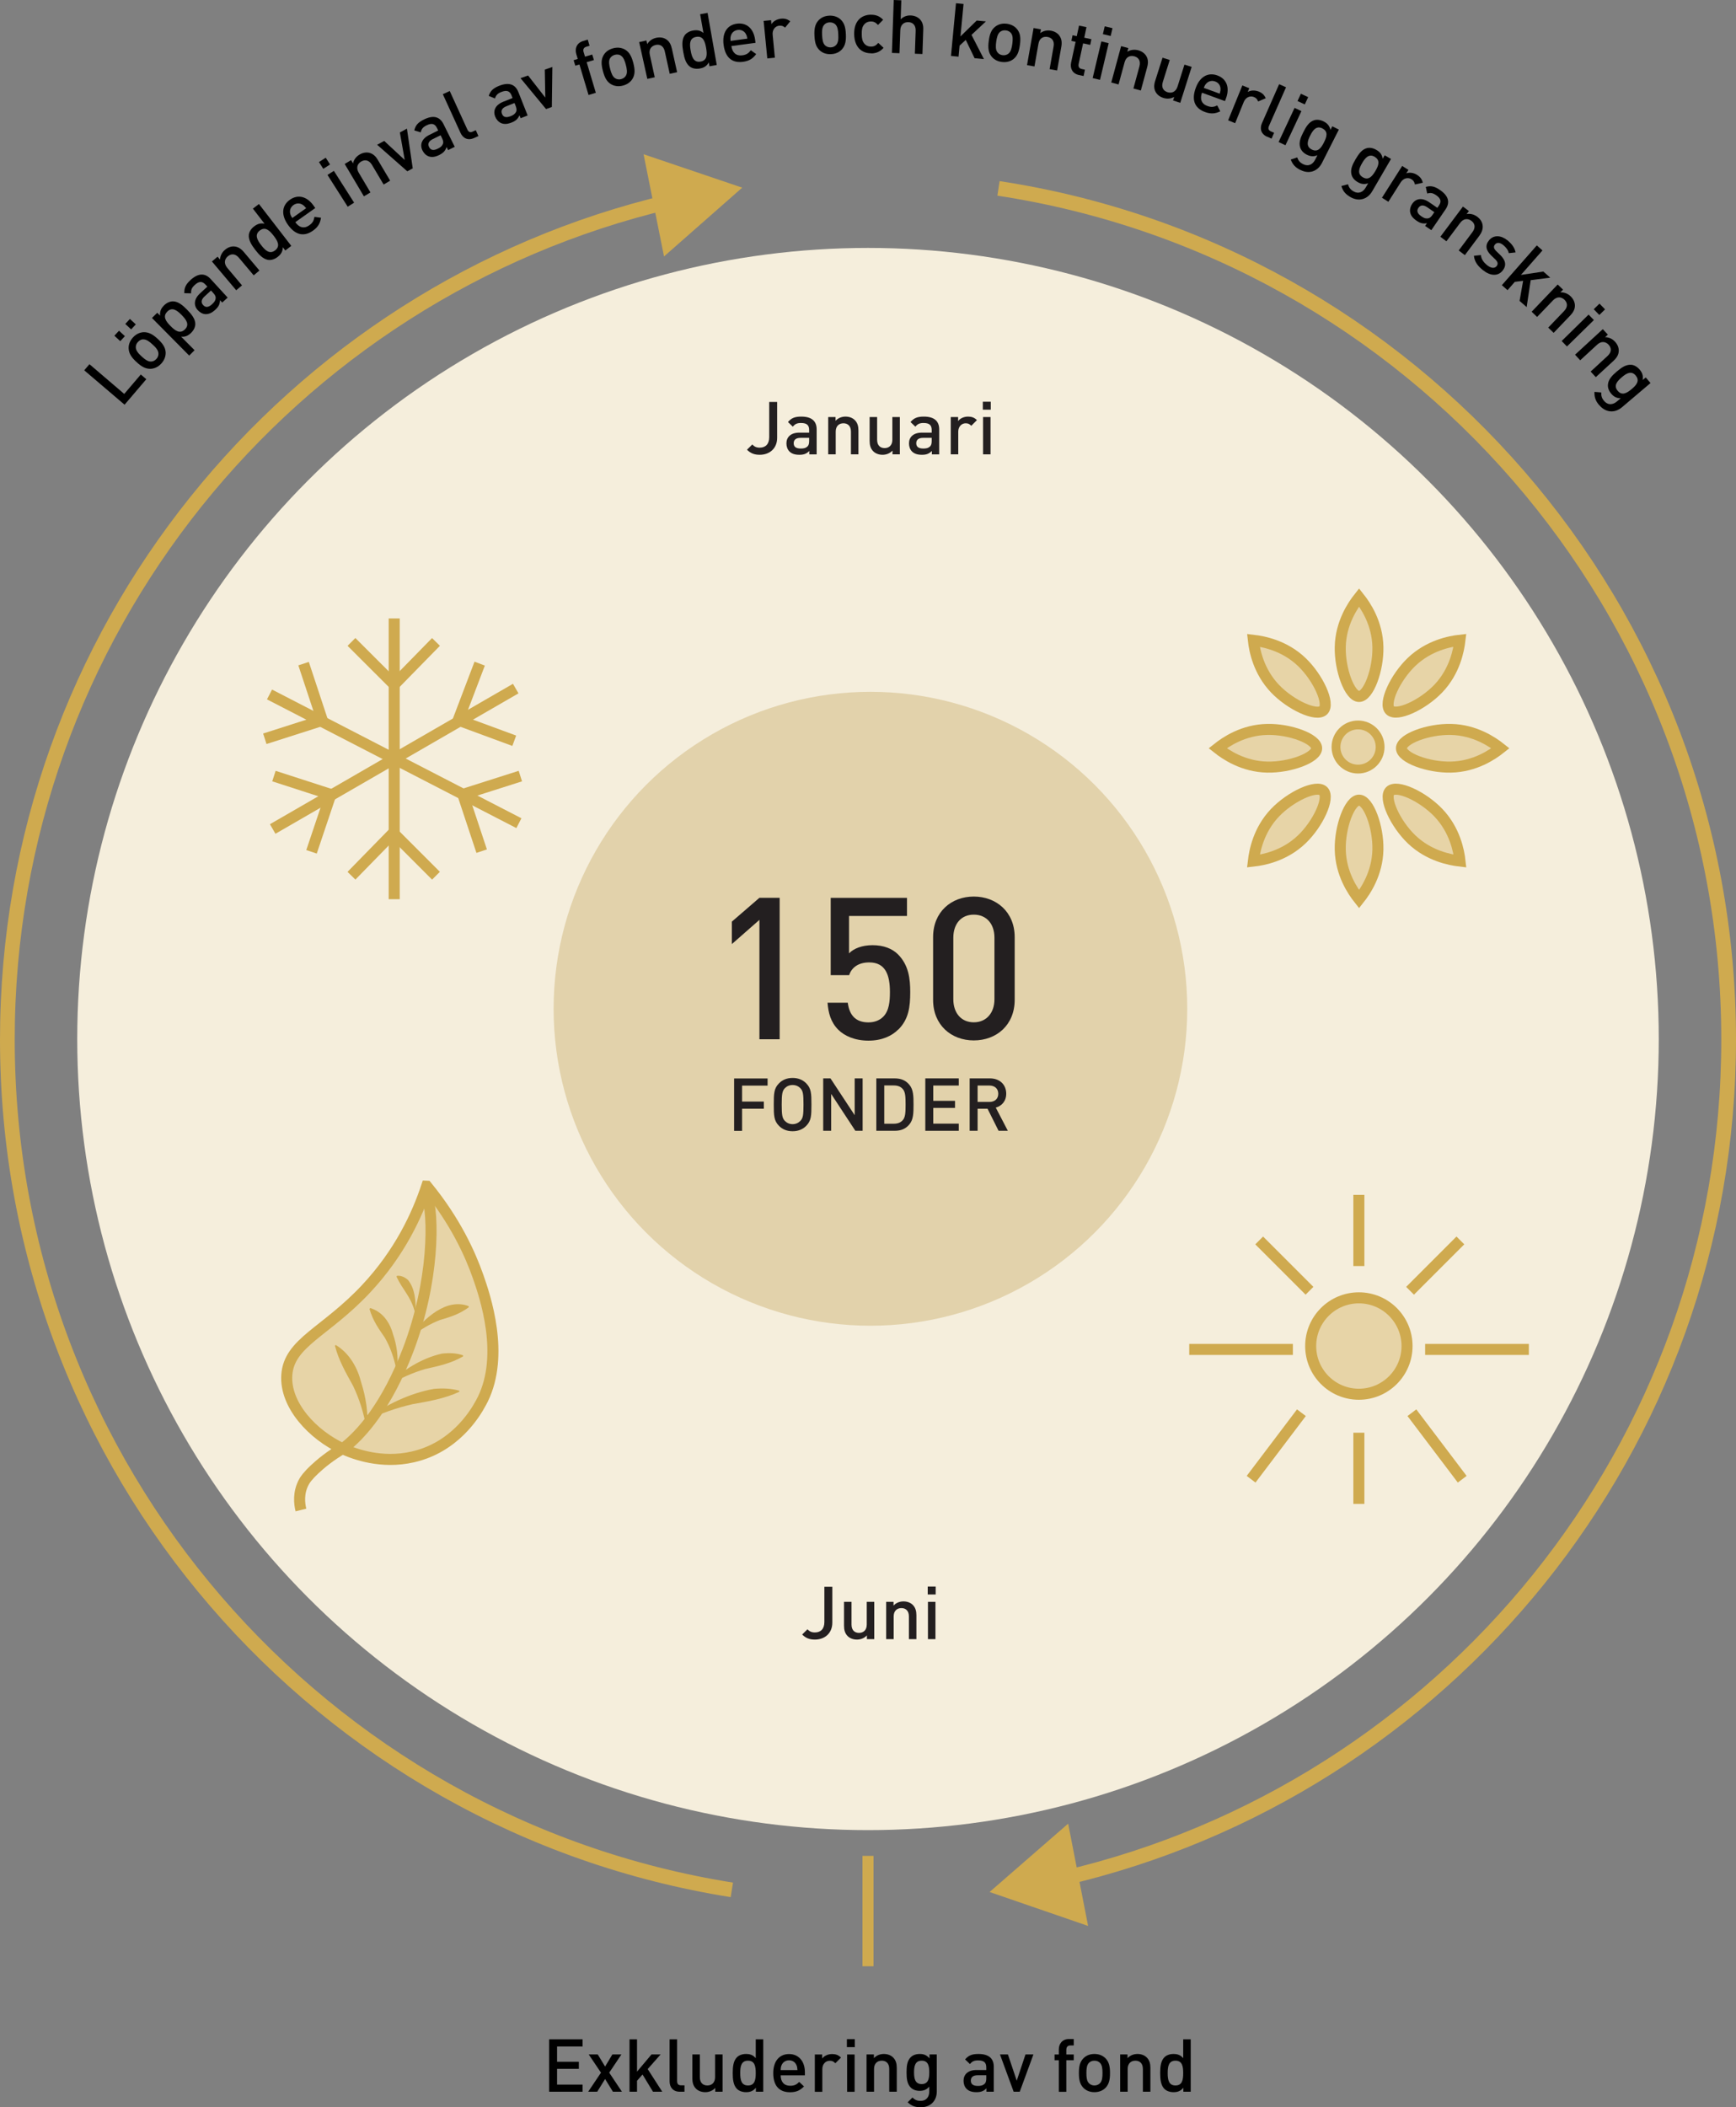 <?xml version="1.0" encoding="UTF-8"?><svg id="Layer_1" xmlns="http://www.w3.org/2000/svg" viewBox="0 0 236 286.35"><rect x="0" y="0" width="236" height="286.35" fill="#808080" stroke="none"/><defs><style>.cls-1{fill:#f5eedc;}.cls-2{stroke-width:2px;}.cls-2,.cls-3,.cls-4,.cls-5{stroke:#cfaa4f;stroke-miterlimit:10;}.cls-2,.cls-5{fill:none;}.cls-3,.cls-4{fill:#e7d4a7;}.cls-3,.cls-5{stroke-width:1.5px;}.cls-6{fill:#cfaa4f;}.cls-4{stroke-width:1.2px;}.cls-7{fill:#e2d2ab;}.cls-8{fill:#231f20;}</style></defs><circle class="cls-1" cx="118" cy="141.19" r="107.5"/><circle class="cls-7" cx="118.33" cy="137.08" r="43.07"/><circle class="cls-3" cx="184.73" cy="182.91" r="6.55"/><line class="cls-5" x1="184.73" y1="172.04" x2="184.73" y2="162.37"/><line class="cls-5" x1="184.73" y1="204.36" x2="184.73" y2="194.69"/><line class="cls-5" x1="191.69" y1="175.4" x2="198.53" y2="168.56"/><line class="cls-5" x1="178.02" y1="175.4" x2="171.18" y2="168.56"/><line class="cls-5" x1="191.94" y1="191.97" x2="198.78" y2="201.01"/><line class="cls-5" x1="176.92" y1="191.97" x2="170.08" y2="201.01"/><line class="cls-5" x1="161.67" y1="183.37" x2="175.76" y2="183.37"/><line class="cls-5" x1="193.74" y1="183.37" x2="207.84" y2="183.37"/><line class="cls-5" x1="53.59" y1="84.04" x2="53.59" y2="122.19"/><line class="cls-5" x1="36.64" y1="94.37" x2="70.54" y2="111.86"/><line class="cls-5" x1="70.11" y1="93.57" x2="37.07" y2="112.65"/><polyline class="cls-5" points="47.78 87.23 53.59 93.03 59.27 87.23"/><polyline class="cls-5" points="65.21 90.18 62.29 97.85 69.91 100.66"/><polyline class="cls-5" points="36 100.39 43.82 97.89 41.27 90.18"/><polyline class="cls-5" points="42.35 115.75 44.97 107.96 37.24 105.46"/><polyline class="cls-5" points="59.27 119 53.46 113.19 47.78 119"/><polyline class="cls-5" points="70.74 105.46 62.92 107.95 65.48 115.66"/><path class="cls-8" d="m103.24,141.22v-16.22l-3.75,3.29v-3.05l3.75-3.24h2.75v19.22h-2.75Z"/><path class="cls-8" d="m122.11,139.9c-.86.86-2.19,1.51-4.05,1.51s-3.27-.65-4.1-1.48c-1.03-1.03-1.35-2.29-1.46-3.67h2.75c.22,1.7,1.08,2.67,2.81,2.67.81,0,1.51-.27,2-.76.81-.81.92-2.08.92-3.37,0-2.29-.59-4.02-2.81-4.02-1.57,0-2.43.78-2.73,1.73h-2.51v-10.5h10.37v2.46h-7.88v5.08c.65-.67,1.78-1.11,3.19-1.11,1.51,0,2.67.46,3.46,1.24,1.46,1.46,1.67,3.32,1.67,5.13,0,2.05-.22,3.7-1.62,5.1h0Z"/><path class="cls-8" d="m132.38,141.38c-3.05,0-5.53-2.08-5.53-5.51v-8.53c0-3.43,2.48-5.51,5.53-5.51s5.56,2.08,5.56,5.51v8.53c0,3.43-2.48,5.51-5.56,5.51Zm2.81-13.96c0-1.84-1.05-3.13-2.81-3.13s-2.78,1.3-2.78,3.13v8.37c0,1.84,1.05,3.13,2.78,3.13s2.81-1.3,2.81-3.13v-8.37Z"/><path class="cls-2" d="m99.49,256.81C43.67,247.94,1,199.58,1,141.27,1,85.98,39.35,39.65,90.89,27.43"/><polygon class="cls-6" points="90.27 34.85 100.9 25.5 87.49 20.96 90.27 34.85"/><path class="cls-2" d="m135.74,25.6c56.2,8.55,99.26,57.08,99.26,115.66,0,55.49-38.62,101.95-90.45,113.97"/><polygon class="cls-6" points="145.21 247.81 134.53 257.1 147.92 261.71 145.21 247.81"/><path class="cls-3" d="m58.01,161.19c-1.27,3.83-3.61,8.99-8.24,13.94-5.57,5.94-10.47,7.29-10.78,11.71-.28,4.09,3.52,8.15,7.61,10.03,1.59.73,5.26,2.08,9.51,1.11,5.62-1.27,8.39-5.71,9.27-7.35,0-.03.12-.22.24-.46,3.01-6.09.33-13.99-.63-16.72-1.06-3.01-3.05-7.46-6.97-12.26h0Z"/><path class="cls-5" d="m40.91,205.19c-.2-.81-.42-2.37.45-3.89.1-.18.4-.68,1.43-1.65.81-.76,2.07-1.81,3.87-2.86"/><path class="cls-5" d="m58.01,162.3c1.01,2.68,1.05,11.81-2.54,21.18-2.87,7.49-6.32,11.47-8.87,13.38"/><path class="cls-6" d="m49.73,192.9c2.69-2,5.94-3.57,9.26-4.17,1.14-.1,2.3-.08,3.45.25v.15c-2.1.96-4.18,1.29-6.4,1.69-2.13.49-4.22,1.22-6.23,2.2l-.08-.13h0Z"/><path class="cls-6" d="m52.77,188.09c2-1.91,4.57-3.54,7.3-4.15.95-.11,1.92-.1,2.88.23v.15c-1.67.96-3.31,1.3-5.13,1.71-1.71.5-3.37,1.24-4.96,2.18l-.09-.12h0Z"/><path class="cls-6" d="m55.93,181.41c1.72-2.19,4.72-5.09,7.78-3.92l.02.15c-1.29.95-2.49,1.31-3.94,1.74-1.31.51-2.56,1.26-3.75,2.14l-.11-.1h0Z"/><path class="cls-6" d="m56.38,178.2c-.59-2.12-1.61-2.86-2.48-4.72l.06-.11c.58-.07,1.11.21,1.5.56.95,1.15,1.07,2.84,1.04,4.25l-.12.02h0Z"/><path class="cls-6" d="m53.85,185.95c-.31-1.49-.81-2.91-1.53-4.17-.88-1.28-1.64-2.34-2.09-3.92l.11-.11c1.66.5,2.66,1.95,3.08,3.53.53,1.51.73,3.11.59,4.65h-.15v.02Z"/><path class="cls-6" d="m49.79,194.02c-.33-2-.94-3.92-1.79-5.7-.99-1.8-1.94-3.41-2.47-5.46l.12-.09c1.87,1.14,2.94,3.06,3.46,5.11.63,1.99.95,4.08.82,6.13h-.15,0Z"/><circle class="cls-4" cx="184.62" cy="101.51" r="3"/><path class="cls-3" d="m187.32,87.91c.07,3.1-1.28,6.73-2.56,6.73s-2.63-3.63-2.56-6.73c.07-3.26,1.71-5.66,2.56-6.73.85,1.07,2.49,3.46,2.56,6.73Z"/><path class="cls-3" d="m187.32,115.46c-.07,3.26-1.71,5.66-2.56,6.73-.85-1.07-2.49-3.46-2.56-6.73-.07-3.1,1.28-6.73,2.56-6.73s2.63,3.63,2.56,6.73Z"/><path class="cls-3" d="m195.53,93.57c-2.14,2.24-5.66,3.85-6.57,2.94s.7-4.43,2.94-6.57c2.36-2.25,5.21-2.79,6.57-2.94-.16,1.36-.69,4.21-2.94,6.57Z"/><path class="cls-3" d="m176.96,89.95c2.24,2.14,3.85,5.66,2.94,6.57s-4.43-.7-6.57-2.94c-2.25-2.36-2.79-5.21-2.94-6.57,1.36.16,4.21.69,6.57,2.94Z"/><path class="cls-3" d="m172.26,99.12c3.1-.07,6.73,1.28,6.73,2.56s-3.63,2.63-6.73,2.56c-3.26-.07-5.66-1.71-6.73-2.56,1.07-.85,3.46-2.49,6.73-2.56Z"/><path class="cls-3" d="m197.25,99.12c3.26.07,5.66,1.71,6.73,2.56-1.07.85-3.46,2.49-6.73,2.56-3.1.07-6.73-1.28-6.73-2.56s3.63-2.63,6.73-2.56Z"/><path class="cls-3" d="m176.96,114.07c-2.36,2.25-5.21,2.79-6.57,2.94.16-1.36.69-4.21,2.94-6.57,2.14-2.24,5.66-3.85,6.57-2.94s-.7,4.43-2.94,6.57Z"/><path class="cls-3" d="m191.91,114.07c-2.24-2.14-3.85-5.66-2.94-6.57s4.43.7,6.57,2.94c2.25,2.36,2.79,5.21,2.94,6.57-1.36-.16-4.21-.69-6.57-2.94Z"/><path class="cls-8" d="m100.88,147.52v2.17h2.96v.97h-2.96v3.01h-1.08v-7.12h4.55v.97h-3.47Z"/><path class="cls-8" d="m109.59,153c-.46.46-1.06.72-1.84.72s-1.38-.26-1.84-.72c-.7-.7-.72-1.41-.72-2.9s.02-2.2.72-2.9c.46-.46,1.06-.72,1.84-.72s1.38.26,1.84.72c.7.7.72,1.41.72,2.9s-.02,2.2-.72,2.9Zm-.78-5.12c-.27-.28-.63-.44-1.06-.44s-.79.16-1.06.44c-.35.38-.42.81-.42,2.22s.07,1.83.42,2.21c.27.28.63.45,1.06.45s.79-.17,1.06-.45c.36-.37.42-.8.42-2.21s-.06-1.85-.42-2.22Z"/><path class="cls-8" d="m116.28,153.66l-3.29-5.01v5.01h-1.08v-7.12h.99l3.29,5v-5h1.08v7.12h-.99Z"/><path class="cls-8" d="m123.65,152.76c-.5.62-1.13.9-2.02.9h-2.5v-7.12h2.5c.89,0,1.52.28,2.02.9.52.64.54,1.52.54,2.66s-.02,2.02-.54,2.66Zm-.92-4.77c-.3-.35-.71-.49-1.22-.49h-1.3v5.2h1.3c.51,0,.92-.14,1.22-.49.35-.39.38-1.05.38-2.11s-.03-1.72-.38-2.11h0Z"/><path class="cls-8" d="m125.79,153.66v-7.12h4.55v.97h-3.47v2.08h2.96v.96h-2.96v2.14h3.47v.97h-4.55Z"/><path class="cls-8" d="m135.75,153.66l-1.5-3h-1.35v3h-1.08v-7.12h2.76c1.35,0,2.21.87,2.21,2.08,0,1.02-.62,1.67-1.42,1.89l1.64,3.15h-1.26Zm-1.25-6.15h-1.6v2.23h1.6c.72,0,1.21-.41,1.21-1.11s-.49-1.12-1.21-1.12Z"/><path d="m16.93,54.99l-5.48-4.67.71-.83,4.73,4.04,2.25-2.64.75.64-2.96,3.47h0Z"/><path d="m16.35,46.36l-.8-.74.63-.68.8.74-.63.68Zm1.48-1.6l-.8-.74.63-.68.8.74-.63.68Zm4.69,3.11c.02.48-.13,1.03-.6,1.54-.47.51-1,.69-1.48.71-.7,0-1.26-.34-1.89-.93-.63-.58-1.02-1.11-1.06-1.81-.03-.48.12-1.02.59-1.53.47-.51,1.01-.7,1.49-.71.7,0,1.26.34,1.88.92.64.59,1.03,1.12,1.07,1.82h0Zm-3.04-1.76c-.27,0-.52.13-.73.36-.21.22-.3.48-.29.75.02.44.38.84.79,1.21.41.38.83.71,1.27.7.27,0,.52-.12.73-.34.21-.22.3-.49.29-.76-.02-.44-.38-.84-.79-1.21-.41-.38-.83-.71-1.27-.7h0Z"/><path d="m26.55,44.02c0,.4-.19.83-.56,1.2-.39.38-.78.59-1.37.53l1.83,1.84-.73.73-5.06-5.11.72-.71.38.39c-.05-.6.15-1,.53-1.38.37-.37.81-.56,1.21-.56.71,0,1.34.53,1.93,1.13s1.12,1.24,1.12,1.95h0Zm-3.8-1.68c-.67.66-.21,1.31.43,1.96.64.65,1.29,1.12,1.96.46.66-.65.19-1.31-.45-1.96s-1.29-1.11-1.95-.46h0Z"/><path d="m30.22,41.13l-.31-.34c-.02.53-.18.88-.65,1.31s-.88.6-1.33.59c-.38-.02-.75-.22-1.04-.54-.58-.63-.56-1.49.31-2.29l.99-.91-.25-.27c-.44-.48-.88-.5-1.47.05-.4.37-.52.66-.49,1.13l-.92-.02c-.03-.74.21-1.21.84-1.79,1.04-.95,1.97-.98,2.74-.13l2.31,2.52-.75.68h.02Zm-1.54-1.65l-.87.8c-.46.42-.52.83-.19,1.18.32.35.71.34,1.21-.12.27-.25.46-.47.49-.84.02-.22-.1-.44-.35-.71l-.28-.31h0Z"/><path d="m34.5,37.43l-2.01-2.39c-.51-.61-1.08-.58-1.52-.21s-.58.95-.08,1.56l2.01,2.39-.79.66-3.3-3.91.77-.65.33.39c.02-.52.28-.99.67-1.32.4-.34.84-.49,1.26-.46.55.04.95.33,1.32.77l2.11,2.5-.79.66h.02Z"/><path d="m38.78,34.03l-.33-.43c-.02.6-.26.97-.7,1.31-.41.32-.87.46-1.27.41-.7-.1-1.27-.7-1.78-1.37-.51-.66-.95-1.36-.87-2.06.05-.4.3-.8.71-1.12.43-.33.85-.49,1.42-.37l-1.58-2.05.82-.63,4.4,5.69-.8.62h-.02Zm-3.46-2.71c-.74.57-.37,1.28.19,2,.56.72,1.15,1.27,1.89.7s.35-1.28-.21-2-1.14-1.26-1.88-.69h0Z"/><path d="m40.15,30.2c.51.73,1.2.91,1.89.42.47-.33.62-.64.71-1.15l.89.12c-.12.73-.37,1.24-1.1,1.76-1.05.74-2.27.78-3.4-.81-.96-1.36-.81-2.63.26-3.39,1.12-.79,2.34-.45,3.21.77l.25.35-2.71,1.92h0Zm.95-2.4c-.36-.21-.8-.22-1.2.06-.4.29-.54.71-.46,1.12.05.24.12.38.3.64l1.88-1.33c-.2-.24-.31-.36-.52-.49Z"/><path d="m43.95,22.94l-.59-.92.92-.59.59.92-.92.59Zm3.32,5.15l-2.75-4.32.87-.55,2.75,4.32-.87.55Z"/><path d="m52.16,25.09l-1.59-2.68c-.41-.69-.97-.75-1.47-.46s-.73.85-.33,1.52l1.59,2.68-.89.53-2.61-4.4.87-.52.26.44c.11-.51.44-.93.88-1.19.45-.27.91-.34,1.32-.25.53.13.89.48,1.18.98l1.67,2.81-.89.53h.01Z"/><path d="m56.11,22.88l-.74.4-4.1-3.61.96-.52,2.79,2.59-.66-3.74.96-.52.79,5.4h0Z"/><path d="m60.92,20.4l-.21-.42c-.17.5-.42.79-.99,1.08-.57.28-1.02.34-1.44.19-.36-.13-.66-.42-.85-.81-.38-.77-.12-1.59.94-2.11l1.2-.6-.16-.33c-.29-.59-.71-.72-1.43-.36-.49.24-.68.49-.78.95l-.88-.27c.17-.72.54-1.1,1.31-1.48,1.27-.63,2.16-.4,2.67.64l1.52,3.07-.9.45h0Zm-1.02-2.02l-1.06.52c-.56.28-.73.65-.51,1.08s.59.52,1.19.22c.33-.16.57-.33.7-.67.08-.21.02-.45-.14-.78l-.18-.37h0Z"/><path d="m64.46,18.75c-.89.41-1.55-.01-1.86-.7l-2.4-5.25.94-.43,2.38,5.2c.16.36.38.48.75.31l.41-.19.36.8-.58.26h0Z"/><path d="m70.79,16.09l-.17-.43c-.21.48-.48.76-1.07.99-.59.23-1.04.25-1.45.07-.34-.16-.62-.47-.78-.87-.32-.8,0-1.59,1.11-2.03l1.25-.5-.13-.34c-.24-.61-.64-.78-1.4-.48-.51.2-.72.44-.86.88l-.85-.35c.23-.7.62-1.05,1.42-1.37,1.31-.52,2.18-.22,2.61.85l1.26,3.18-.94.37v.03Zm-.85-2.09l-1.1.44c-.58.23-.78.59-.6,1.03.17.44.54.57,1.17.32.34-.13.59-.28.76-.61.09-.2.06-.45-.07-.79l-.15-.38h0Z"/><path d="m75.02,14.54l-.79.28-3.47-4.2,1.03-.36,2.34,3-.07-3.8,1.03-.36-.07,5.45h0Z"/><path d="m79.76,8.46l1.24,4.15-.99.3-1.24-4.15-.56.17-.23-.75.56-.17-.2-.67c-.21-.71.02-1.49.94-1.77l.62-.19.25.84-.44.13c-.37.11-.48.38-.37.73l.19.62.98-.29.23.75-.98.29h0Z"/><path d="m86.02,10.65c-.23.42-.65.8-1.33.98-.67.18-1.22.05-1.63-.19-.6-.36-.88-.96-1.1-1.8-.22-.83-.27-1.49.07-2.1.23-.42.65-.8,1.32-.98.67-.18,1.23-.05,1.64.19.6.36.88.96,1.1,1.79.22.84.27,1.5-.07,2.11Zm-1.63-3.11c-.23-.14-.51-.17-.81-.09-.29.08-.51.24-.65.48-.22.38-.12.91.02,1.45s.32,1.04.7,1.27c.23.14.51.18.8.1.29-.08.52-.25.65-.49.22-.38.12-.91-.02-1.45s-.32-1.04-.7-1.27h0Z"/><path d="m91.05,10.05l-.67-3.05c-.17-.78-.69-1.02-1.25-.89s-.96.57-.79,1.34l.67,3.05-1.01.22-1.11-5,.99-.22.11.5c.26-.45.7-.75,1.21-.86.51-.11.97-.04,1.33.18.47.29.69.74.81,1.3l.71,3.19-1.01.22v.02Z"/><path d="m96.45,9.02l-.09-.54c-.3.52-.68.74-1.23.83-.51.09-.98,0-1.31-.23-.58-.41-.8-1.2-.94-2.04-.15-.83-.21-1.65.19-2.23.23-.33.64-.57,1.14-.66.54-.09.98-.04,1.42.33l-.45-2.55,1.01-.18,1.25,7.08-1,.18h0Zm-1.8-4.01c-.93.16-.92.96-.76,1.86s.43,1.66,1.35,1.5c.92-.16.91-.97.75-1.87s-.42-1.65-1.34-1.49h0Z"/><path d="m99.43,6.27c.12.88.64,1.36,1.48,1.25.57-.08.85-.28,1.16-.69l.73.52c-.45.59-.9.93-1.8,1.05-1.27.17-2.37-.36-2.63-2.3-.22-1.65.5-2.71,1.8-2.88,1.36-.18,2.28.69,2.48,2.17l.06.43-3.29.44h.01Zm1.95-1.69c-.22-.36-.61-.57-1.09-.51-.49.07-.81.37-.93.78-.07.23-.07.4-.04.71l2.28-.31c-.06-.31-.1-.47-.23-.67h0Z"/><path d="m106.74,3.76c-.25-.21-.45-.3-.8-.27-.55.05-.97.54-.9,1.25l.3,3.1-1.03.1-.5-5.1,1.01-.1.05.55c.23-.39.73-.69,1.3-.75.49-.05.88.05,1.26.36l-.7.85h0Z"/><path d="m114.47,6.69c-.32.36-.81.64-1.51.67s-1.2-.21-1.55-.54c-.51-.48-.65-1.12-.69-1.99-.04-.86.06-1.51.52-2.03.32-.36.8-.64,1.5-.67.7-.03,1.21.21,1.56.54.51.48.65,1.12.69,1.98.04.87-.06,1.52-.52,2.04Zm-.92-3.39c-.2-.18-.47-.27-.77-.26-.3.01-.55.12-.73.32-.3.33-.32.86-.29,1.42s.09,1.09.41,1.39c.2.18.46.28.76.27.3-.01.56-.13.74-.33.3-.33.32-.86.29-1.42-.02-.56-.09-1.09-.41-1.39Z"/><path d="m118.45,7.24c-1.15.02-2.29-.67-2.33-2.59-.03-1.92,1.09-2.63,2.24-2.65.71,0,1.21.18,1.7.69l-.7.7c-.33-.35-.58-.48-.99-.47-.39,0-.72.17-.94.47-.22.29-.29.65-.28,1.25,0,.6.1.97.32,1.25.23.29.56.45.96.44.4,0,.65-.14.97-.5l.72.67c-.48.52-.97.74-1.67.76v-.02Z"/><path d="m124.37,7.31l.11-3.12c.03-.8-.42-1.16-.99-1.18-.58-.02-1.07.32-1.1,1.1l-.11,3.12-1.03-.04.25-7.19,1.03.04-.09,2.59c.36-.37.84-.55,1.36-.53s.95.21,1.25.51c.38.4.49.89.46,1.46l-.11,3.27-1.03-.04h0Z"/><path d="m132.49,7.91l-1.2-2.49-.84.78-.14,1.5-1.03-.1.68-7.16,1.03.1-.42,4.41,2.21-2.16,1.25.12-1.96,1.83,1.69,3.29s-1.27-.12-1.27-.12Z"/><path d="m137.78,8.02c-.38.3-.91.49-1.6.4s-1.15-.42-1.43-.8c-.41-.56-.45-1.22-.33-2.08.11-.85.32-1.48.87-1.91.38-.3.9-.49,1.59-.4.69.09,1.16.42,1.44.8.41.56.45,1.22.33,2.07-.12.86-.32,1.49-.87,1.92Zm-.32-3.5c-.17-.22-.41-.35-.71-.39s-.56.03-.78.19c-.35.27-.46.79-.54,1.34-.07.55-.11,1.09.16,1.44.16.22.4.36.7.4s.58-.04.79-.2c.35-.27.46-.79.54-1.34.07-.55.1-1.09-.16-1.44h0Z"/><path d="m142.69,9.39l.54-3.07c.14-.79-.25-1.2-.82-1.3-.57-.1-1.11.16-1.24.94l-.54,3.07-1.01-.18.89-5.04,1,.18-.09.51c.42-.32.94-.42,1.44-.33.52.09.92.34,1.16.68.32.45.36.94.26,1.51l-.57,3.22-1.01-.18h0Z"/><path d="m146.69,10.2c-.94-.2-1.23-.96-1.08-1.68l.61-2.84-.57-.12.16-.77.57.12.31-1.43,1.01.21-.3,1.43.97.21-.16.77-.97-.21-.6,2.79c-.08.37.05.62.43.7l.42.09-.18.86-.6-.13h-.02Z"/><path d="m148.54,10.61l1.18-4.98,1,.24-1.18,4.98-1-.24Zm1.39-5.97l.25-1.06,1.06.25-.25,1.06-1.06-.25Z"/><path d="m154.08,12.03l.82-3.01c.21-.77-.14-1.22-.7-1.37s-1.12.06-1.32.82l-.82,3.01-.99-.27,1.34-4.94.98.26-.13.5c.44-.28.97-.33,1.47-.2.51.14.88.42,1.1.78.28.47.27.97.12,1.53l-.86,3.16-.99-.27h-.02Z"/><path d="m159.47,13.66l.16-.49c-.45.26-.98.29-1.47.14-.5-.16-.86-.45-1.06-.82-.26-.48-.23-.98-.05-1.53l.99-3.12.98.31-.94,2.98c-.24.76.09,1.23.64,1.4s1.12-.02,1.36-.77l.94-2.98.98.31-1.55,4.88-.96-.31h-.02Z"/><path d="m163.4,12.61c-.3.83-.07,1.5.73,1.79.54.2.88.15,1.35-.07l.41.8c-.67.31-1.23.4-2.08.09-1.21-.44-1.93-1.43-1.26-3.26.57-1.57,1.7-2.16,2.94-1.71,1.29.47,1.7,1.67,1.19,3.08l-.15.41-3.12-1.14h-.01Zm2.52-.59c-.03-.42-.27-.79-.73-.95-.46-.17-.89-.04-1.18.26-.17.17-.25.32-.36.61l2.16.79c.09-.3.12-.46.11-.7h0Z"/><path d="m171.04,13.79c-.13-.3-.25-.47-.58-.61-.51-.21-1.11.03-1.38.68l-1.17,2.88-.95-.39,1.93-4.74.94.38-.21.51c.38-.24.96-.27,1.5-.06.46.19.75.45.95.91l-1.01.43h-.02Z"/><path d="m172.27,18.59c-.9-.4-1.02-1.17-.71-1.86l2.33-5.29.94.42-2.31,5.23c-.16.36-.11.6.27.77l.42.18-.35.8-.58-.26h-.01Z"/><path d="m173.82,19.3l2.17-4.64.93.44-2.17,4.64-.93-.44Zm2.57-5.57l.46-.99.99.46-.46.99-.99-.46Z"/><path d="m176.78,23.1c-.69-.35-1.05-.74-1.31-1.42l.88-.29c.15.42.34.68.79.91.78.39,1.35,0,1.66-.62l.3-.59c-.53.23-.98.16-1.45-.07-.46-.23-.76-.58-.89-.96-.22-.67.03-1.34.43-2.12.39-.78.79-1.38,1.45-1.6.38-.12.84-.07,1.3.16.49.25.79.56.93,1.15l.25-.49.89.45-2.3,4.54c-.57,1.12-1.72,1.56-2.93.94h0Zm3-5.65c-.83-.42-1.3.24-1.66.96-.37.72-.62,1.49.21,1.91s1.29-.24,1.65-.96c.37-.72.63-1.48-.2-1.9h0Z"/><path d="m183.57,26.77c-.67-.39-1.01-.8-1.22-1.49l.9-.24c.13.42.3.7.73.95.75.44,1.35.07,1.69-.52l.33-.57c-.55.2-.98.1-1.44-.16-.45-.26-.73-.62-.83-1.01-.18-.68.11-1.34.55-2.09s.87-1.33,1.54-1.51c.39-.1.84-.02,1.29.24.47.27.76.6.86,1.2l.27-.47.86.5-2.56,4.4c-.63,1.08-1.8,1.45-2.98.77h.01Zm3.32-5.46c-.8-.47-1.31.16-1.72.86s-.7,1.45.1,1.92c.8.47,1.3-.17,1.71-.86.41-.7.71-1.44-.09-1.91h0Z"/><path d="m192.35,25.06c-.07-.32-.17-.51-.46-.7-.47-.3-1.1-.17-1.48.43l-1.67,2.63-.87-.55,2.75-4.32.85.54-.3.47c.42-.17,1-.1,1.48.21.42.27.66.58.77,1.06l-1.07.24h0Z"/><path d="m193.73,30.71l.26-.38c-.52.1-.9.02-1.42-.34-.52-.36-.79-.72-.87-1.16-.06-.37.04-.78.29-1.14.48-.71,1.32-.88,2.3-.21l1.11.76.21-.3c.37-.54.28-.97-.38-1.42-.45-.31-.76-.35-1.21-.22l-.19-.9c.71-.2,1.22-.07,1.93.42,1.17.8,1.4,1.69.75,2.64l-1.93,2.82-.83-.57h-.02Zm1.26-1.88l-.97-.67c-.52-.35-.92-.31-1.19.08s-.17.77.39,1.15c.3.21.56.34.93.28.22-.03.41-.2.61-.5l.23-.34Z"/><path d="m198.3,34.04l1.87-2.5c.48-.64.32-1.19-.14-1.53-.46-.35-1.06-.35-1.53.28l-1.87,2.5-.82-.62,3.07-4.1.81.61-.31.41c.51-.1,1.02.05,1.44.36.42.31.67.71.73,1.13.08.54-.11,1-.45,1.47l-1.96,2.62-.82-.62h-.02Z"/><path d="m201.57,36.69c-.65-.53-1.11-1.09-1.2-1.93l.95-.1c.05.59.42,1.03.81,1.35.49.4,1.01.54,1.32.16.22-.27.2-.55-.15-.9l-.59-.57c-.7-.68-.85-1.36-.28-2.05.64-.78,1.66-.67,2.49,0,.6.49,1,1.02,1.11,1.65l-.92.1c-.08-.42-.37-.78-.74-1.09-.49-.4-.89-.38-1.14-.08-.22.27-.18.54.18.9l.52.5c.77.74.9,1.45.34,2.15-.68.83-1.73.69-2.68-.08h-.02Z"/><path d="m206.58,40.88l.48-2.72-1.13.14-.99,1.13-.77-.68,4.75-5.4.77.68-2.93,3.33,3.05-.46.94.83-2.66.34-.55,3.66-.96-.84h0Z"/><path d="m210.47,44.52l2.16-2.25c.55-.58.46-1.14.05-1.54-.42-.4-1.01-.48-1.56.09l-2.16,2.25-.74-.71,3.54-3.7.73.7-.36.37c.52-.03,1.01.17,1.38.53.38.36.57.79.59,1.21.02.55-.23.98-.63,1.4l-2.26,2.36-.74-.71h0Z"/><path d="m212.3,46.34l3.66-3.59.72.74-3.66,3.59-.72-.74Zm4.36-4.32l.78-.76.76.78-.78.76-.76-.78Z"/><path d="m216.24,50.49l2.3-2.12c.59-.54.53-1.11.14-1.53-.39-.42-.98-.54-1.56,0l-2.3,2.12-.7-.76,3.77-3.47.69.74-.38.35c.52,0,1,.23,1.35.61.36.39.52.82.51,1.24-.01.55-.29.97-.71,1.36l-2.41,2.22s-.7-.76-.7-.76Z"/><path d="m217.41,55.07c-.5-.59-.68-1.09-.65-1.82l.93.08c-.02.44.04.76.37,1.14.56.66,1.25.52,1.77.07l.5-.42c-.58,0-.96-.23-1.3-.63-.33-.39-.48-.83-.44-1.23.06-.7.55-1.22,1.21-1.78.66-.56,1.26-.96,1.96-.91.4.03.8.26,1.14.65.35.42.51.82.41,1.42l.42-.35.65.76-3.88,3.29c-.96.81-2.18.77-3.07-.27h-.02Zm4.96-4.04c-.6-.71-1.29-.29-1.9.24-.62.52-1.15,1.13-.55,1.84s1.28.28,1.9-.24,1.15-1.12.55-1.83h0Z"/><path class="cls-8" d="m103.28,61.8c-.73,0-1.24-.2-1.73-.69l.72-.71c.25.25.49.43,1.01.43.8,0,1.29-.49,1.29-1.42v-4.79h1.08v4.87c0,1.48-1.06,2.31-2.37,2.31Z"/><path class="cls-8" d="m110.02,61.74v-.46c-.37.37-.72.52-1.35.52s-1.05-.15-1.36-.46c-.26-.27-.4-.66-.4-1.09,0-.85.59-1.46,1.76-1.46h1.33v-.36c0-.65-.31-.95-1.11-.95-.54,0-.82.14-1.11.5l-.66-.63c.47-.56.96-.74,1.81-.74,1.4,0,2.09.6,2.09,1.74v3.39h-1,0Zm-.02-2.24h-1.17c-.62,0-.93.26-.93.73s.29.72.96.72c.36,0,.65-.04.92-.29.16-.15.22-.39.22-.75v-.41h0Z"/><path class="cls-8" d="m115.68,61.74v-3.09c0-.79-.45-1.13-1.02-1.13s-1.05.35-1.05,1.13v3.09h-1.02v-5.07h1v.51c.35-.38.84-.57,1.35-.57s.95.17,1.25.46c.39.38.51.86.51,1.43v3.24h-1.02,0Z"/><path class="cls-8" d="m121.33,61.74v-.51c-.35.38-.84.57-1.35.57s-.95-.17-1.25-.46c-.39-.38-.51-.86-.51-1.43v-3.24h1.02v3.09c0,.79.45,1.13,1.02,1.13s1.05-.35,1.05-1.13v-3.09h1.02v5.07h-1Z"/><path class="cls-8" d="m126.68,61.74v-.46c-.37.37-.72.52-1.35.52s-1.05-.15-1.36-.46c-.26-.27-.4-.66-.4-1.09,0-.85.59-1.46,1.76-1.46h1.33v-.36c0-.65-.31-.95-1.11-.95-.54,0-.82.14-1.11.5l-.66-.63c.47-.56.96-.74,1.81-.74,1.4,0,2.09.6,2.09,1.74v3.39h-1,0Zm-.02-2.24h-1.17c-.62,0-.93.26-.93.73s.29.72.96.72c.36,0,.65-.04.92-.29.16-.15.22-.39.22-.75v-.41h0Z"/><path class="cls-8" d="m132.04,57.86c-.23-.23-.41-.34-.76-.34-.55,0-1.01.44-1.01,1.14v3.08h-1.02v-5.07h1v.55c.26-.36.78-.61,1.35-.61.49,0,.86.13,1.21.48l-.77.77h0Z"/><path class="cls-8" d="m133.61,55.67v-1.08h1.08v1.08h-1.08Zm.03,6.07v-5.07h1.02v5.07h-1.02Z"/><path class="cls-8" d="m110.78,222.8c-.73,0-1.24-.2-1.73-.69l.72-.71c.25.25.49.43,1.01.43.8,0,1.29-.49,1.29-1.42v-4.79h1.08v4.87c0,1.48-1.06,2.31-2.37,2.31h0Z"/><path class="cls-8" d="m117.85,222.74v-.51c-.35.38-.84.57-1.35.57s-.95-.17-1.25-.46c-.39-.38-.51-.86-.51-1.43v-3.24h1.02v3.09c0,.79.45,1.13,1.02,1.13s1.05-.35,1.05-1.13v-3.09h1.02v5.07h-1Z"/><path class="cls-8" d="m123.56,222.74v-3.09c0-.79-.45-1.13-1.02-1.13s-1.05.35-1.05,1.13v3.09h-1.02v-5.07h1v.51c.35-.38.84-.57,1.35-.57s.95.17,1.25.46c.39.38.51.86.51,1.43v3.24h-1.02,0Z"/><path class="cls-8" d="m126.12,216.67v-1.08h1.08v1.08h-1.08Zm.03,6.07v-5.07h1.02v5.07h-1.02Z"/><line class="cls-5" x1="118" y1="252.19" x2="118" y2="267.19"/><path d="m74.65,284.24v-7.12h4.55v.97h-3.47v2.08h2.96v.96h-2.96v2.14h3.47v.97h-4.55Z"/><path d="m83.32,284.24l-1.06-1.73-1.07,1.73h-1.23l1.74-2.59-1.67-2.48h1.23l1,1.65.99-1.65h1.23l-1.66,2.48,1.73,2.59h-1.23Z"/><path d="m88.77,284.24l-1.42-2.34-.75.85v1.49h-1.02v-7.12h1.02v4.39l1.97-2.34h1.24l-1.76,1.99,1.98,3.08h-1.26Z"/><path d="m92.42,284.24c-.97,0-1.39-.65-1.39-1.4v-5.72h1.02v5.66c0,.39.14.59.55.59h.45v.87h-.63Z"/><path d="m97.23,284.24v-.51c-.35.38-.84.57-1.35.57s-.95-.17-1.25-.46c-.39-.38-.51-.86-.51-1.43v-3.24h1.02v3.09c0,.79.45,1.13,1.02,1.13s1.05-.35,1.05-1.13v-3.09h1.02v5.07h-1Z"/><path d="m102.76,284.24v-.54c-.38.46-.79.6-1.34.6-.51,0-.96-.17-1.24-.45-.49-.5-.57-1.31-.57-2.15s.08-1.64.57-2.14c.28-.28.72-.45,1.23-.45.54,0,.96.13,1.33.57v-2.56h1.02v7.12h-1Zm-1.07-4.22c-.93,0-1.06.78-1.06,1.68s.13,1.69,1.06,1.69,1.05-.79,1.05-1.69-.13-1.68-1.05-1.68Z"/><path d="m106.13,282.01c0,.88.45,1.42,1.29,1.42.57,0,.87-.16,1.23-.52l.65.61c-.52.52-1.01.79-1.9.79-1.27,0-2.28-.67-2.28-2.6,0-1.65.85-2.59,2.15-2.59s2.15.98,2.15,2.46v.43h-3.29,0Zm2.14-1.4c-.17-.38-.52-.64-1-.64s-.84.26-1.01.64c-.1.22-.12.38-.13.69h2.28c-.02-.31-.04-.47-.14-.69Z"/><path d="m113.56,280.37c-.23-.23-.41-.34-.76-.34-.55,0-1.01.44-1.01,1.14v3.08h-1.02v-5.07h1v.55c.26-.36.78-.61,1.35-.61.49,0,.86.13,1.21.48l-.77.77h0Z"/><path d="m115.13,278.18v-1.08h1.08v1.08h-1.08Zm.03,6.07v-5.07h1.02v5.07h-1.02Z"/><path d="m120.89,284.24v-3.09c0-.79-.45-1.13-1.02-1.13s-1.05.35-1.05,1.13v3.09h-1.02v-5.07h1v.51c.35-.38.84-.57,1.35-.57s.95.17,1.25.46c.39.38.51.86.51,1.43v3.24h-1.02,0Z"/><path d="m125.18,286.35c-.77,0-1.26-.18-1.79-.67l.65-.65c.32.3.6.45,1.1.45.86,0,1.19-.61,1.19-1.29v-.65c-.37.44-.79.58-1.31.58s-.93-.17-1.21-.45c-.49-.49-.57-1.2-.57-2.06s.08-1.57.57-2.06c.28-.28.71-.44,1.22-.44.54,0,.95.14,1.33.6v-.54h.99v5.04c0,1.24-.82,2.14-2.17,2.14h0Zm.12-6.33c-.92,0-1.04.79-1.04,1.59s.12,1.59,1.04,1.59,1.03-.79,1.03-1.59-.11-1.59-1.03-1.59Z"/><path d="m134.1,284.24v-.46c-.37.37-.72.52-1.35.52s-1.05-.15-1.36-.46c-.26-.27-.4-.66-.4-1.09,0-.85.59-1.46,1.76-1.46h1.33v-.36c0-.65-.31-.95-1.11-.95-.54,0-.82.14-1.11.5l-.66-.63c.47-.56.96-.74,1.81-.74,1.4,0,2.09.6,2.09,1.74v3.39h-1,0Zm-.02-2.24h-1.17c-.62,0-.93.26-.93.73s.29.72.96.72c.36,0,.65-.04.92-.29.16-.15.22-.39.22-.75v-.41h0Z"/><path d="m138.63,284.24h-.83l-1.86-5.07h1.08l1.2,3.57,1.19-3.57h1.08l-1.86,5.07Z"/><path d="m144.96,279.96v4.29h-1.02v-4.29h-.58v-.78h.58v-.69c0-.73.44-1.41,1.39-1.41h.64v.87h-.45c-.38,0-.56.22-.56.59v.64h1.01v.78h-1.01Z"/><path d="m150.3,283.7c-.33.34-.83.6-1.52.6s-1.18-.26-1.51-.6c-.48-.5-.6-1.14-.6-2s.12-1.49.6-1.99c.33-.34.82-.6,1.51-.6s1.19.26,1.52.6c.48.5.6,1.14.6,1.99s-.12,1.5-.6,2Zm-.77-3.39c-.19-.19-.45-.29-.75-.29s-.55.1-.74.29c-.31.31-.35.84-.35,1.39s.04,1.08.35,1.39c.19.19.44.3.74.3s.56-.11.75-.3c.31-.31.35-.84.35-1.39s-.04-1.08-.35-1.39Z"/><path d="m155.37,284.24v-3.09c0-.79-.45-1.13-1.02-1.13s-1.05.35-1.05,1.13v3.09h-1.02v-5.07h1v.51c.35-.38.84-.57,1.35-.57s.95.17,1.25.46c.39.38.51.86.51,1.43v3.24h-1.02,0Z"/><path d="m160.87,284.24v-.54c-.38.46-.79.6-1.34.6-.51,0-.96-.17-1.24-.45-.49-.5-.57-1.31-.57-2.15s.08-1.64.57-2.14c.28-.28.72-.45,1.23-.45.54,0,.96.13,1.33.57v-2.56h1.02v7.12h-1Zm-1.07-4.22c-.93,0-1.06.78-1.06,1.68s.13,1.69,1.06,1.69,1.05-.79,1.05-1.69-.13-1.68-1.05-1.68Z"/></svg>